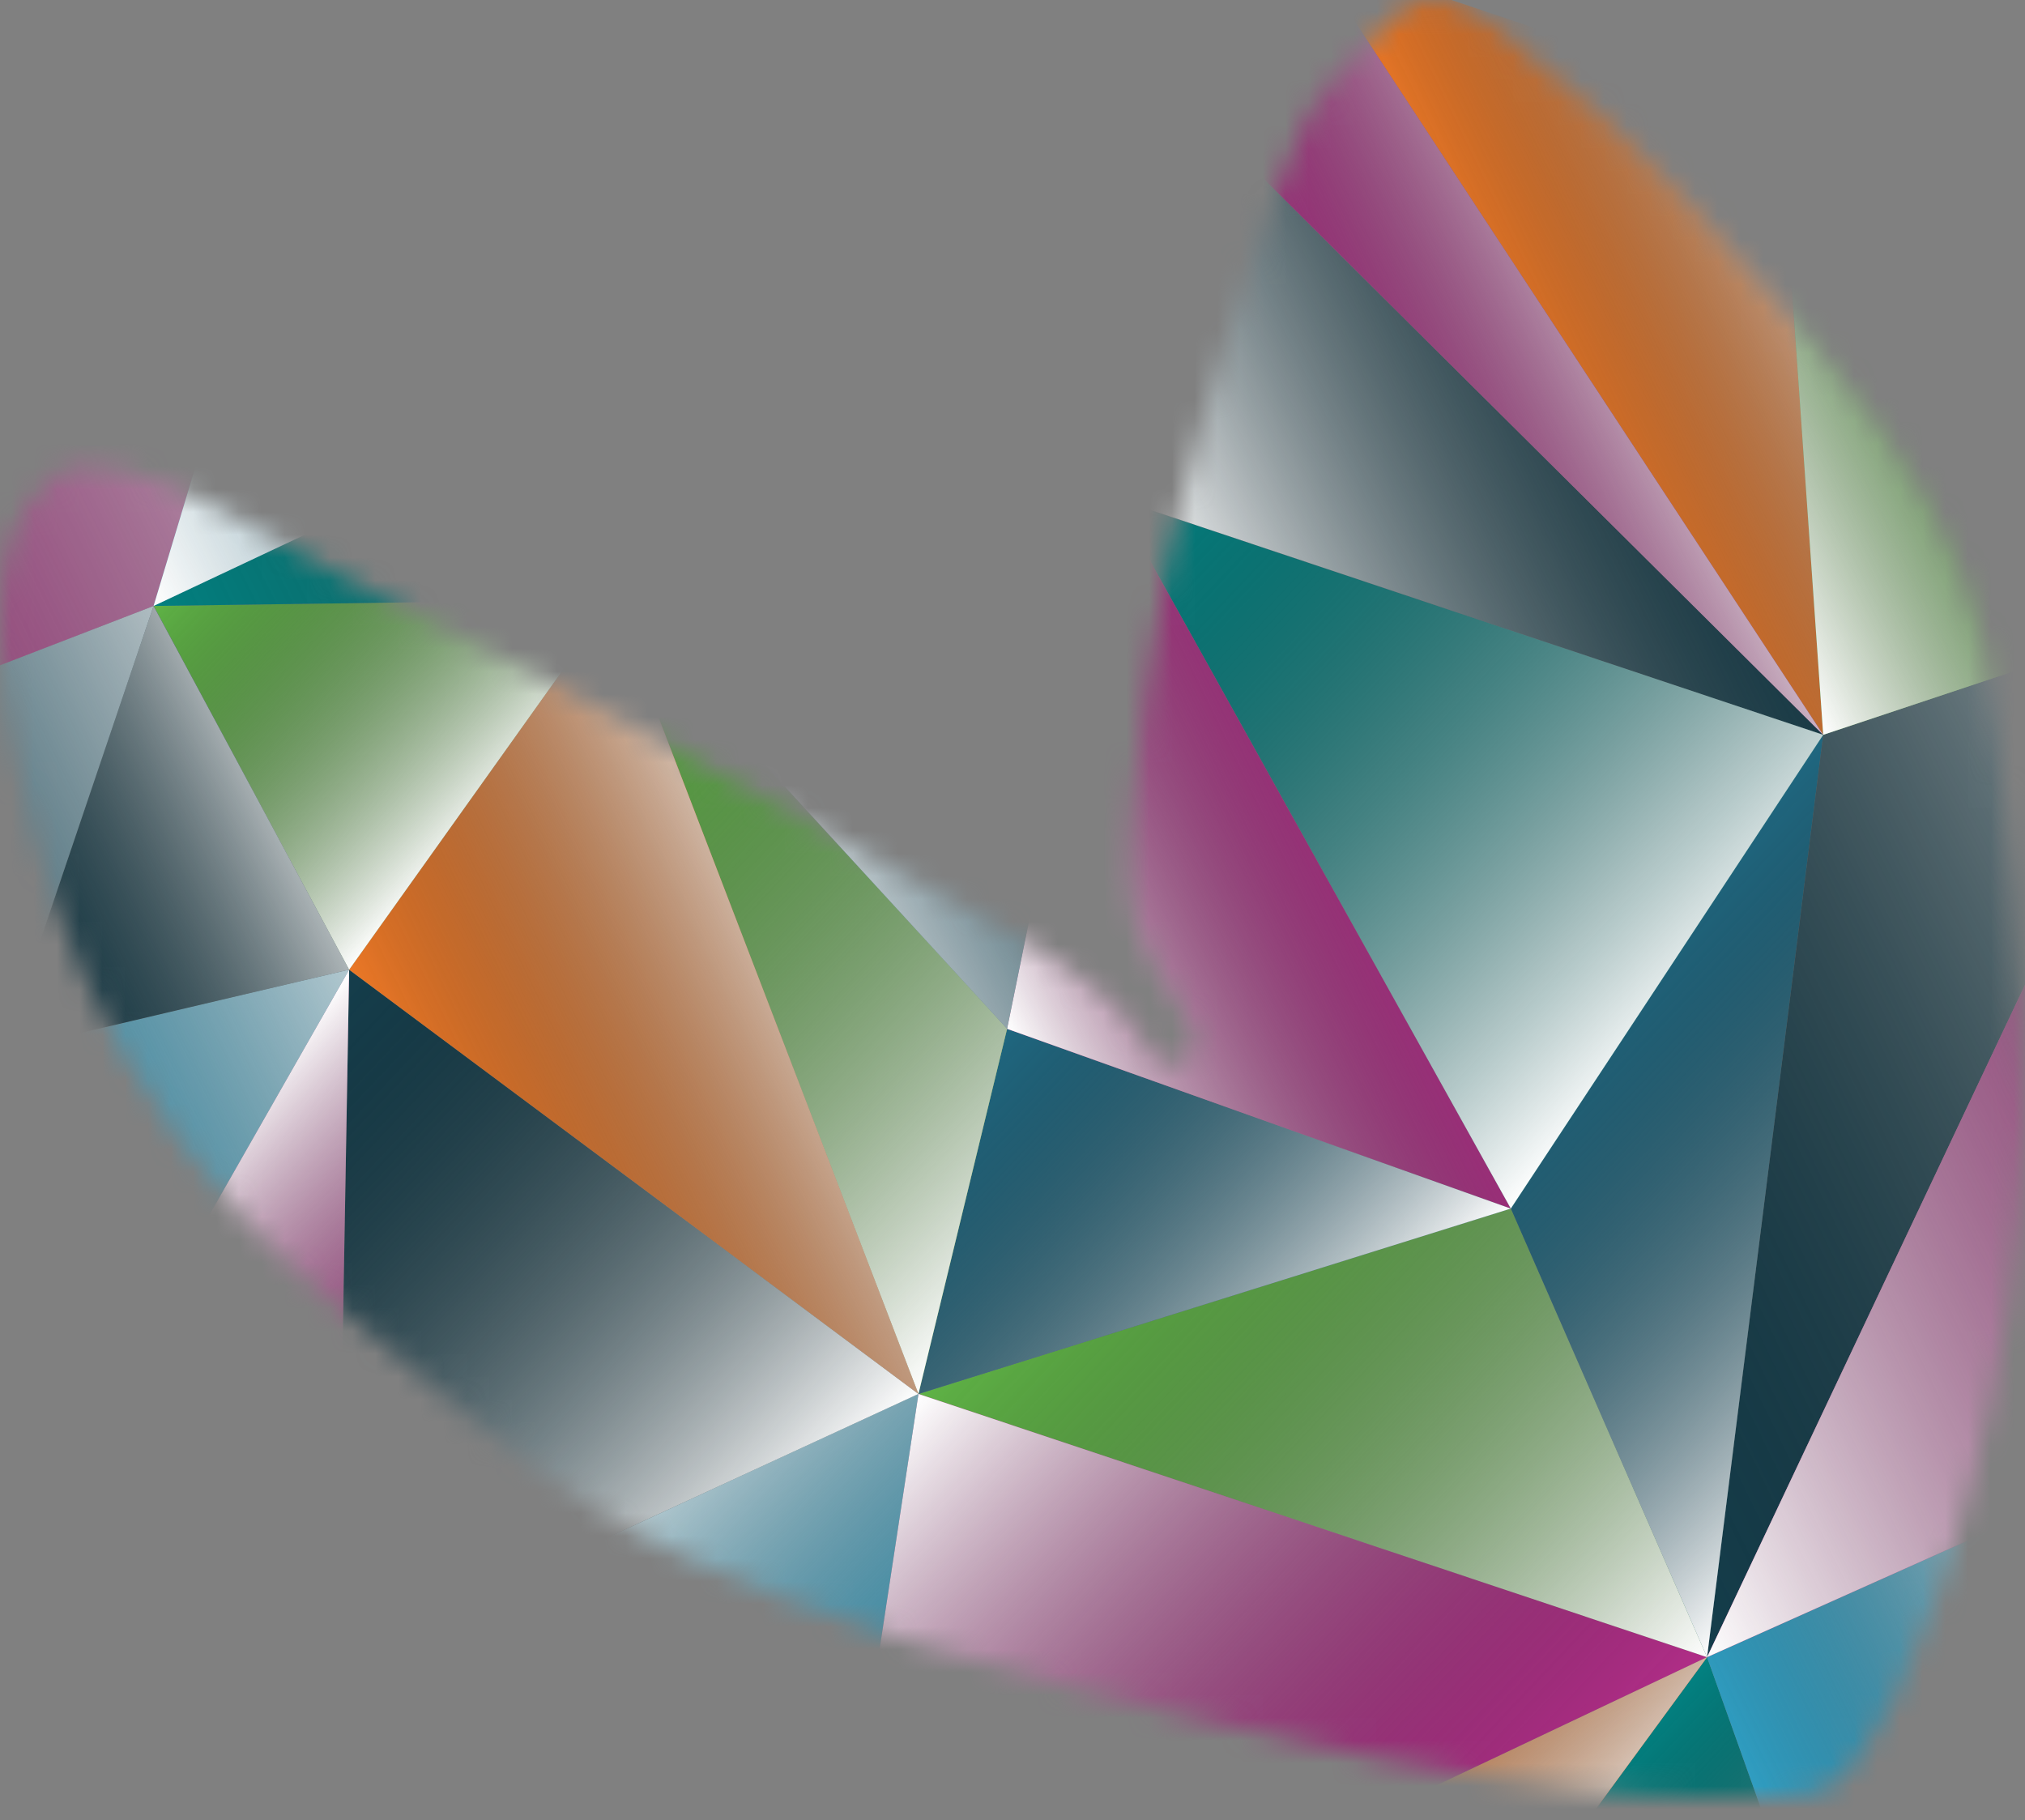 <?xml version="1.0" encoding="UTF-8"?>
<svg xmlns="http://www.w3.org/2000/svg" width="89" height="80" viewBox="0 0 89 80" fill="none">
  <rect x="0" y="0" width="89" height="80" fill="#808080" stroke="none"/>
  <mask id="mask0_407_396" style="mask-type:luminance" maskUnits="userSpaceOnUse" x="0" y="0" width="89" height="80">
    <path d="M49.066 44.174C48.099 43.249 46.133 41.816 42.129 39.707C33.782 35.307 24.062 29.685 18.957 27.364C13.852 25.043 5.063 18.564 2.263 21.012C0.739 22.348 -0.598 24.687 0.279 30.804C1.156 36.92 3.908 48.266 14.184 56.861C24.407 65.408 26.336 68.599 46.762 74.093C67.188 79.582 76.157 79.086 78.026 78.965C79.895 78.844 80.894 79.207 83.252 74.68C85.273 70.805 88.738 60.59 88.999 49.221C89.041 47.287 88.17 32.212 87.166 28.192C86.132 24.052 84.142 20.353 79.714 15.082C70.986 4.686 68.24 3.41 67.436 2.607C65.681 0.86 63.184 -1.026 61.393 0.654C59.917 2.038 57.849 3.882 57.02 5.991C50.887 21.592 50.149 31.722 49.889 33.995C49.484 37.513 49.339 40.251 50.469 42.034C52.339 44.972 52.683 45.642 52.405 46.162C52.175 46.592 51.601 47.136 50.651 46.325C50.445 46.15 50.107 45.183 49.06 44.186L49.066 44.174Z" fill="white"></path>
  </mask>
  <g mask="url(#mask0_407_396)">
    <path d="M82.001 92.42L53.748 101.874L75.027 72.837L82.001 92.42Z" fill="#038181"></path>
    <path d="M53.747 101.874L35.77 91.441L75.025 72.837L53.747 101.874Z" fill="#EB7827"></path>
    <path d="M75.026 72.836L66.401 53.12L40.368 61.267L75.026 72.836Z" fill="#5FB246"></path>
    <path d="M35.77 91.441L40.367 61.267L75.025 72.836L35.77 91.441Z" fill="#B12E88"></path>
    <path d="M35.77 91.441L14.818 73.078L40.367 61.267L35.77 91.441Z" fill="#31A8CF"></path>
    <path d="M14.819 73.078L-0.302 70.074L15.345 42.62L14.819 73.078Z" fill="#B12E88"></path>
    <path d="M15.345 42.62L40.367 61.267L14.818 73.078L15.345 42.62Z" fill="#153E4C"></path>
    <path d="M40.368 61.267L44.263 45.22L66.401 53.12L40.368 61.267Z" fill="#206780"></path>
    <path d="M75.027 72.836L80.132 32.297L66.402 53.12L75.027 72.836Z" fill="#206780"></path>
    <path d="M66.401 53.12L49.011 21.894L80.131 32.297L66.401 53.12Z" fill="#038181"></path>
    <path d="M44.262 45.219L26.951 26.349L40.367 61.267L44.262 45.219Z" fill="#5FB246"></path>
    <path d="M26.952 26.349L6.75 26.633L15.345 42.62L26.952 26.349Z" fill="#5FB246"></path>
    <path d="M15.346 42.62L40.368 61.267L26.953 26.349L15.346 42.62Z" fill="#EB7827"></path>
    <path d="M6.751 26.633L-23.673 38.389L0.116 46.211L6.751 26.633Z" fill="#206780"></path>
    <path d="M0.115 46.211L-0.302 70.074L15.345 42.62L0.115 46.211Z" fill="#31A8CF"></path>
    <path d="M15.346 42.62L6.751 26.633L0.116 46.211L15.346 42.62Z" fill="#153E4C"></path>
    <path d="M-23.673 38.389L6.751 26.633L12.116 8.82L-23.673 38.389Z" fill="#B12E88"></path>
    <path d="M-6.163 8.748L12.116 8.82L-23.673 38.389L-6.163 8.748Z" fill="#B12E88"></path>
    <path d="M-6.164 8.748L2.757 -15.967L22.451 -12.794L-6.164 8.748Z" fill="#2B763B"></path>
    <path d="M12.115 8.82L38.003 11.915L6.75 26.633L12.115 8.82Z" fill="#31A8CF"></path>
    <path d="M12.114 8.821L22.451 -12.794L-6.164 8.748L12.114 8.821Z" fill="#153E4C"></path>
    <path d="M12.114 8.821L24.901 1.543L22.451 -12.794L12.114 8.821Z" fill="#206780"></path>
    <path d="M24.902 1.543L44.85 -17.714L45.613 -2.005L24.902 1.543Z" fill="#31A8CF"></path>
    <path d="M38.336 -25.028L44.85 -17.714L24.902 1.543L38.336 -25.028Z" fill="#153E4C"></path>
    <path d="M22.453 -12.794L38.336 -25.028L24.902 1.543L22.453 -12.794Z" fill="#B12E88"></path>
    <path d="M6.75 26.633L38.003 11.915L26.952 26.349L6.75 26.633Z" fill="#038181"></path>
    <path d="M66.401 53.12L49.011 21.894L44.263 45.22L66.401 53.12Z" fill="#B12E88"></path>
    <path d="M82.001 92.42L89.713 66.266L75.027 72.837L82.001 92.42Z" fill="#31A8CF"></path>
    <path d="M75.027 72.836L96.826 26.73L80.132 32.297L75.027 72.836Z" fill="#153E4C"></path>
    <path d="M80.129 32.297L45.611 -2.005L49.01 21.894L80.129 32.297Z" fill="#153E4C"></path>
    <path d="M26.951 26.349L49.01 21.894L38.002 11.915L26.951 26.349Z" fill="#153E4C"></path>
    <path d="M44.262 45.22L26.951 26.349L49.01 21.894L44.262 45.22Z" fill="#206780"></path>
    <path d="M49.011 21.894L45.611 -2.005L38.002 11.915L49.011 21.894Z" fill="#B12E88"></path>
    <path d="M89.713 66.266L96.826 26.73L75.027 72.836L89.713 66.266Z" fill="#B12E88"></path>
    <path d="M81.999 92.42L106.156 74.765L89.711 66.266L81.999 92.42Z" fill="#EB7827"></path>
    <path d="M80.13 32.297L78.206 4.849L57.538 -2.102L80.13 32.297Z" fill="#EB7827"></path>
    <path d="M45.611 -2.005L57.538 -2.102L80.129 32.297L45.611 -2.005Z" fill="#B12E88"></path>
    <path d="M96.825 26.73L80.131 32.297L78.208 4.849L96.825 26.73Z" fill="#5FB246"></path>
    <path d="M12.114 8.82L24.901 1.543L38.002 11.915L12.114 8.82Z" fill="#B12E88"></path>
    <path d="M24.902 1.543L45.613 -2.005L38.004 11.915L24.902 1.543Z" fill="#EB7827"></path>
    <g style="mix-blend-mode:overlay">
      <path d="M82 92.42L53.747 101.874L75.026 72.837L82 92.42Z" fill="url(#paint0_linear_407_396)"></path>
      <path d="M53.746 101.874L35.77 91.441L75.025 72.837L53.746 101.874Z" fill="url(#paint1_linear_407_396)"></path>
      <path d="M75.025 72.836L66.4 53.12L40.367 61.267L75.025 72.836Z" fill="url(#paint2_linear_407_396)"></path>
      <path d="M35.77 91.441L40.367 61.267L75.025 72.836L35.77 91.441Z" fill="url(#paint3_linear_407_396)"></path>
      <path d="M35.77 91.441L14.818 73.078L40.367 61.267L35.77 91.441Z" fill="url(#paint4_linear_407_396)"></path>
      <path d="M14.819 73.078L-0.303 70.074L15.345 42.62L14.819 73.078Z" fill="url(#paint5_linear_407_396)"></path>
      <path d="M15.344 42.62L40.367 61.267L14.818 73.078L15.344 42.62Z" fill="url(#paint6_linear_407_396)"></path>
      <path d="M40.367 61.267L44.263 45.22L66.4 53.12L40.367 61.267Z" fill="url(#paint7_linear_407_396)"></path>
      <path d="M75.026 72.836L80.131 32.297L66.401 53.12L75.026 72.836Z" fill="url(#paint8_linear_407_396)"></path>
      <path d="M66.4 53.12L49.011 21.894L80.13 32.297L66.4 53.12Z" fill="url(#paint9_linear_407_396)"></path>
      <path d="M44.261 45.219L26.951 26.349L40.366 61.267L44.261 45.219Z" fill="url(#paint10_linear_407_396)"></path>
      <path d="M26.952 26.349L6.75 26.633L15.345 42.62L26.952 26.349Z" fill="url(#paint11_linear_407_396)"></path>
      <path d="M15.345 42.62L40.368 61.267L26.952 26.349L15.345 42.62Z" fill="url(#paint12_linear_407_396)"></path>
      <path d="M6.75 26.633L-23.674 38.389L0.115 46.211L6.75 26.633Z" fill="url(#paint13_linear_407_396)"></path>
      <path d="M0.115 46.211L-0.303 70.074L15.345 42.62L0.115 46.211Z" fill="url(#paint14_linear_407_396)"></path>
      <path d="M15.345 42.62L6.75 26.633L0.115 46.211L15.345 42.62Z" fill="url(#paint15_linear_407_396)"></path>
      <path d="M-23.674 38.389L6.75 26.633L12.116 8.82L-23.674 38.389Z" fill="url(#paint16_linear_407_396)"></path>
      <path d="M-6.163 8.748L12.116 8.82L-23.674 38.389L-6.163 8.748Z" fill="url(#paint17_linear_407_396)"></path>
      <path d="M-6.165 8.748L2.757 -15.968L22.451 -12.794L-6.165 8.748Z" fill="url(#paint18_linear_407_396)"></path>
      <path d="M12.115 8.82L38.002 11.915L6.75 26.633L12.115 8.82Z" fill="url(#paint19_linear_407_396)"></path>
      <path d="M12.114 8.821L22.451 -12.794L-6.165 8.748L12.114 8.821Z" fill="url(#paint20_linear_407_396)"></path>
      <path d="M12.114 8.821L24.9 1.543L22.45 -12.794L12.114 8.821Z" fill="url(#paint21_linear_407_396)"></path>
      <path d="M24.902 1.543L44.85 -17.714L45.613 -2.005L24.902 1.543Z" fill="url(#paint22_linear_407_396)"></path>
      <path d="M38.336 -25.028L44.85 -17.714L24.902 1.543L38.336 -25.028Z" fill="url(#paint23_linear_407_396)"></path>
      <path d="M22.452 -12.794L38.335 -25.028L24.902 1.543L22.452 -12.794Z" fill="url(#paint24_linear_407_396)"></path>
      <path d="M6.75 26.633L38.002 11.915L26.952 26.349L6.75 26.633Z" fill="url(#paint25_linear_407_396)"></path>
      <path d="M66.4 53.12L49.011 21.894L44.263 45.22L66.4 53.12Z" fill="url(#paint26_linear_407_396)"></path>
      <path d="M82.001 92.42L89.712 66.266L75.027 72.837L82.001 92.42Z" fill="url(#paint27_linear_407_396)"></path>
      <path d="M75.027 72.836L96.825 26.73L80.132 32.297L75.027 72.836Z" fill="url(#paint28_linear_407_396)"></path>
      <path d="M80.129 32.297L45.611 -2.005L49.01 21.894L80.129 32.297Z" fill="url(#paint29_linear_407_396)"></path>
      <path d="M26.951 26.349L49.009 21.894L38.001 11.915L26.951 26.349Z" fill="url(#paint30_linear_407_396)"></path>
      <path d="M44.261 45.22L26.951 26.349L49.009 21.894L44.261 45.22Z" fill="url(#paint31_linear_407_396)"></path>
      <path d="M49.01 21.894L45.61 -2.005L38.001 11.915L49.01 21.894Z" fill="url(#paint32_linear_407_396)"></path>
      <path d="M89.712 66.266L96.825 26.73L75.027 72.836L89.712 66.266Z" fill="url(#paint33_linear_407_396)"></path>
      <path d="M81.998 92.42L106.156 74.765L89.71 66.266L81.998 92.42Z" fill="url(#paint34_linear_407_396)"></path>
      <path d="M80.129 32.297L78.206 4.849L57.538 -2.102L80.129 32.297Z" fill="url(#paint35_linear_407_396)"></path>
      <path d="M45.611 -2.005L57.538 -2.102L80.129 32.297L45.611 -2.005Z" fill="url(#paint36_linear_407_396)"></path>
      <path d="M96.825 26.73L80.131 32.297L78.208 4.849L96.825 26.73Z" fill="url(#paint37_linear_407_396)"></path>
      <path d="M12.114 8.82L24.9 1.543L38.001 11.915L12.114 8.82Z" fill="url(#paint38_linear_407_396)"></path>
      <path d="M24.902 1.543L45.613 -2.005L38.004 11.915L24.902 1.543Z" fill="url(#paint39_linear_407_396)"></path>
    </g>
  </g>
  <defs>
    <linearGradient id="paint0_linear_407_396" x1="76.332" y1="98.549" x2="62.867" y2="85.842" gradientUnits="userSpaceOnUse">
      <stop stop-color="white"></stop>
      <stop offset="1" stop-opacity="0"></stop>
    </linearGradient>
    <linearGradient id="paint1_linear_407_396" x1="64.469" y1="90.627" x2="49.75" y2="76.737" gradientUnits="userSpaceOnUse">
      <stop stop-color="white"></stop>
      <stop offset="1" stop-opacity="0"></stop>
    </linearGradient>
    <linearGradient id="paint2_linear_407_396" x1="72.742" y1="75.376" x2="48.634" y2="52.627" gradientUnits="userSpaceOnUse">
      <stop stop-color="white"></stop>
      <stop offset="1" stop-opacity="0"></stop>
    </linearGradient>
    <linearGradient id="paint3_linear_407_396" x1="61.23" y1="87.575" x2="37.122" y2="64.825" gradientUnits="userSpaceOnUse">
      <stop stop-opacity="0"></stop>
      <stop offset="1" stop-color="white"></stop>
    </linearGradient>
    <linearGradient id="paint4_linear_407_396" x1="44.126" y1="82.697" x2="23.879" y2="63.591" gradientUnits="userSpaceOnUse">
      <stop stop-opacity="0"></stop>
      <stop offset="1" stop-color="white"></stop>
    </linearGradient>
    <linearGradient id="paint5_linear_407_396" x1="19.829" y1="67.883" x2="4.903" y2="53.799" gradientUnits="userSpaceOnUse">
      <stop stop-opacity="0"></stop>
      <stop offset="1" stop-color="white"></stop>
    </linearGradient>
    <linearGradient id="paint6_linear_407_396" x1="31.492" y1="70.791" x2="8.945" y2="49.515" gradientUnits="userSpaceOnUse">
      <stop stop-color="white"></stop>
      <stop offset="1" stop-opacity="0"></stop>
    </linearGradient>
    <linearGradient id="paint7_linear_407_396" x1="58.33" y1="61.795" x2="42.675" y2="47.022" gradientUnits="userSpaceOnUse">
      <stop stop-color="white"></stop>
      <stop offset="1" stop-opacity="0"></stop>
    </linearGradient>
    <linearGradient id="paint8_linear_407_396" x1="86.445" y1="60.856" x2="68.912" y2="44.31" gradientUnits="userSpaceOnUse">
      <stop stop-color="white"></stop>
      <stop offset="1" stop-opacity="0"></stop>
    </linearGradient>
    <linearGradient id="paint9_linear_407_396" x1="74.925" y1="44.21" x2="50.136" y2="20.817" gradientUnits="userSpaceOnUse">
      <stop stop-color="white"></stop>
      <stop offset="1" stop-opacity="0"></stop>
    </linearGradient>
    <linearGradient id="paint10_linear_407_396" x1="46.02" y1="55.396" x2="21.489" y2="32.248" gradientUnits="userSpaceOnUse">
      <stop stop-color="white"></stop>
      <stop offset="1" stop-opacity="0"></stop>
    </linearGradient>
    <linearGradient id="paint11_linear_407_396" x1="22.227" y1="35.441" x2="9.702" y2="23.622" gradientUnits="userSpaceOnUse">
      <stop stop-color="white"></stop>
      <stop offset="1" stop-opacity="0"></stop>
    </linearGradient>
    <linearGradient id="paint12_linear_407_396" x1="19.372" y1="50.862" x2="38.792" y2="41.35" gradientUnits="userSpaceOnUse">
      <stop stop-opacity="0"></stop>
      <stop offset="1" stop-color="white"></stop>
    </linearGradient>
    <linearGradient id="paint13_linear_407_396" x1="-19.864" y1="46.321" x2="16.015" y2="28.745" gradientUnits="userSpaceOnUse">
      <stop stop-opacity="0"></stop>
      <stop offset="1" stop-color="white"></stop>
    </linearGradient>
    <linearGradient id="paint14_linear_407_396" x1="-4.987" y1="60.606" x2="23.866" y2="46.473" gradientUnits="userSpaceOnUse">
      <stop stop-opacity="0"></stop>
      <stop offset="1" stop-color="white"></stop>
    </linearGradient>
    <linearGradient id="paint15_linear_407_396" x1="-2.317" y1="41.231" x2="14.531" y2="32.976" gradientUnits="userSpaceOnUse">
      <stop stop-opacity="0"></stop>
      <stop offset="1" stop-color="white"></stop>
    </linearGradient>
    <linearGradient id="paint16_linear_407_396" x1="-25.527" y1="34.895" x2="24.332" y2="10.475" gradientUnits="userSpaceOnUse">
      <stop stop-opacity="0"></stop>
      <stop offset="1" stop-color="white"></stop>
    </linearGradient>
    <linearGradient id="paint17_linear_407_396" x1="-27.925" y1="29.992" x2="21.933" y2="5.572" gradientUnits="userSpaceOnUse">
      <stop stop-color="white"></stop>
      <stop offset="1" stop-opacity="0"></stop>
    </linearGradient>
    <linearGradient id="paint18_linear_407_396" x1="-10.236" y1="0.629" x2="28.608" y2="-18.4" gradientUnits="userSpaceOnUse">
      <stop stop-color="white"></stop>
      <stop offset="1" stop-opacity="0"></stop>
    </linearGradient>
    <linearGradient id="paint19_linear_407_396" x1="3.818" y1="20.827" x2="41.962" y2="2.144" gradientUnits="userSpaceOnUse">
      <stop stop-color="white"></stop>
      <stop offset="1" stop-opacity="0"></stop>
    </linearGradient>
    <linearGradient id="paint20_linear_407_396" x1="-5.922" y1="9.431" x2="32.918" y2="-9.594" gradientUnits="userSpaceOnUse">
      <stop stop-opacity="0"></stop>
      <stop offset="1" stop-color="white"></stop>
    </linearGradient>
    <linearGradient id="paint21_linear_407_396" x1="8.859" y1="2.199" x2="29.607" y2="-7.964" gradientUnits="userSpaceOnUse">
      <stop stop-opacity="0"></stop>
      <stop offset="1" stop-color="white"></stop>
    </linearGradient>
    <linearGradient id="paint22_linear_407_396" x1="24.312" y1="0.442" x2="53.452" y2="-13.829" gradientUnits="userSpaceOnUse">
      <stop stop-opacity="0"></stop>
      <stop offset="1" stop-color="white"></stop>
    </linearGradient>
    <linearGradient id="paint23_linear_407_396" x1="20.939" y1="-6.45" x2="50.079" y2="-20.721" gradientUnits="userSpaceOnUse">
      <stop stop-color="white"></stop>
      <stop offset="1" stop-opacity="0"></stop>
    </linearGradient>
    <linearGradient id="paint24_linear_407_396" x1="20.951" y1="-6.455" x2="47.181" y2="-19.305" gradientUnits="userSpaceOnUse">
      <stop stop-opacity="0"></stop>
      <stop offset="1" stop-color="white"></stop>
    </linearGradient>
    <linearGradient id="paint25_linear_407_396" x1="8.602" y1="30.593" x2="46.746" y2="11.911" gradientUnits="userSpaceOnUse">
      <stop stop-opacity="0"></stop>
      <stop offset="1" stop-color="white"></stop>
    </linearGradient>
    <linearGradient id="paint26_linear_407_396" x1="43.836" y1="44.355" x2="61.956" y2="35.481" gradientUnits="userSpaceOnUse">
      <stop stop-color="white"></stop>
      <stop offset="1" stop-opacity="0"></stop>
    </linearGradient>
    <linearGradient id="paint27_linear_407_396" x1="77.479" y1="83.203" x2="97.83" y2="73.232" gradientUnits="userSpaceOnUse">
      <stop stop-opacity="0"></stop>
      <stop offset="1" stop-color="white"></stop>
    </linearGradient>
    <linearGradient id="paint28_linear_407_396" x1="67.446" y1="57.59" x2="111.464" y2="36.034" gradientUnits="userSpaceOnUse">
      <stop stop-opacity="0"></stop>
      <stop offset="1" stop-color="white"></stop>
    </linearGradient>
    <linearGradient id="paint29_linear_407_396" x1="49.019" y1="21.99" x2="74.832" y2="9.346" gradientUnits="userSpaceOnUse">
      <stop stop-color="white"></stop>
      <stop offset="1" stop-opacity="0"></stop>
    </linearGradient>
    <linearGradient id="paint30_linear_407_396" x1="26.422" y1="25.329" x2="50.459" y2="13.554" gradientUnits="userSpaceOnUse">
      <stop stop-opacity="0"></stop>
      <stop offset="1" stop-color="white"></stop>
    </linearGradient>
    <linearGradient id="paint31_linear_407_396" x1="32.352" y1="37.44" x2="56.394" y2="25.669" gradientUnits="userSpaceOnUse">
      <stop stop-color="white"></stop>
      <stop offset="1" stop-opacity="0"></stop>
    </linearGradient>
    <linearGradient id="paint32_linear_407_396" x1="39.064" y1="14.047" x2="53.377" y2="7.035" gradientUnits="userSpaceOnUse">
      <stop stop-opacity="0"></stop>
      <stop offset="1" stop-color="white"></stop>
    </linearGradient>
    <linearGradient id="paint33_linear_407_396" x1="68.083" y1="58.888" x2="112.097" y2="37.328" gradientUnits="userSpaceOnUse">
      <stop stop-color="white"></stop>
      <stop offset="1" stop-opacity="0"></stop>
    </linearGradient>
    <linearGradient id="paint34_linear_407_396" x1="77.548" y1="83.471" x2="110.087" y2="67.534" gradientUnits="userSpaceOnUse">
      <stop stop-color="white"></stop>
      <stop offset="1" stop-opacity="0"></stop>
    </linearGradient>
    <linearGradient id="paint35_linear_407_396" x1="66.548" y1="16.286" x2="83.669" y2="7.898" gradientUnits="userSpaceOnUse">
      <stop stop-opacity="0"></stop>
      <stop offset="1" stop-color="white"></stop>
    </linearGradient>
    <linearGradient id="paint36_linear_407_396" x1="55.755" y1="18.693" x2="73.328" y2="10.091" gradientUnits="userSpaceOnUse">
      <stop stop-opacity="0"></stop>
      <stop offset="1" stop-color="white"></stop>
    </linearGradient>
    <linearGradient id="paint37_linear_407_396" x1="75.06" y1="21.954" x2="94.324" y2="12.519" gradientUnits="userSpaceOnUse">
      <stop stop-color="white"></stop>
      <stop offset="1" stop-opacity="0"></stop>
    </linearGradient>
    <linearGradient id="paint38_linear_407_396" x1="15.031" y1="14.828" x2="39.2" y2="2.994" gradientUnits="userSpaceOnUse">
      <stop stop-color="white"></stop>
      <stop offset="1" stop-opacity="0"></stop>
    </linearGradient>
    <linearGradient id="paint39_linear_407_396" x1="28.233" y1="8.374" x2="50.495" y2="-2.532" gradientUnits="userSpaceOnUse">
      <stop stop-color="white"></stop>
      <stop offset="1" stop-opacity="0"></stop>
    </linearGradient>
  </defs>
</svg>

